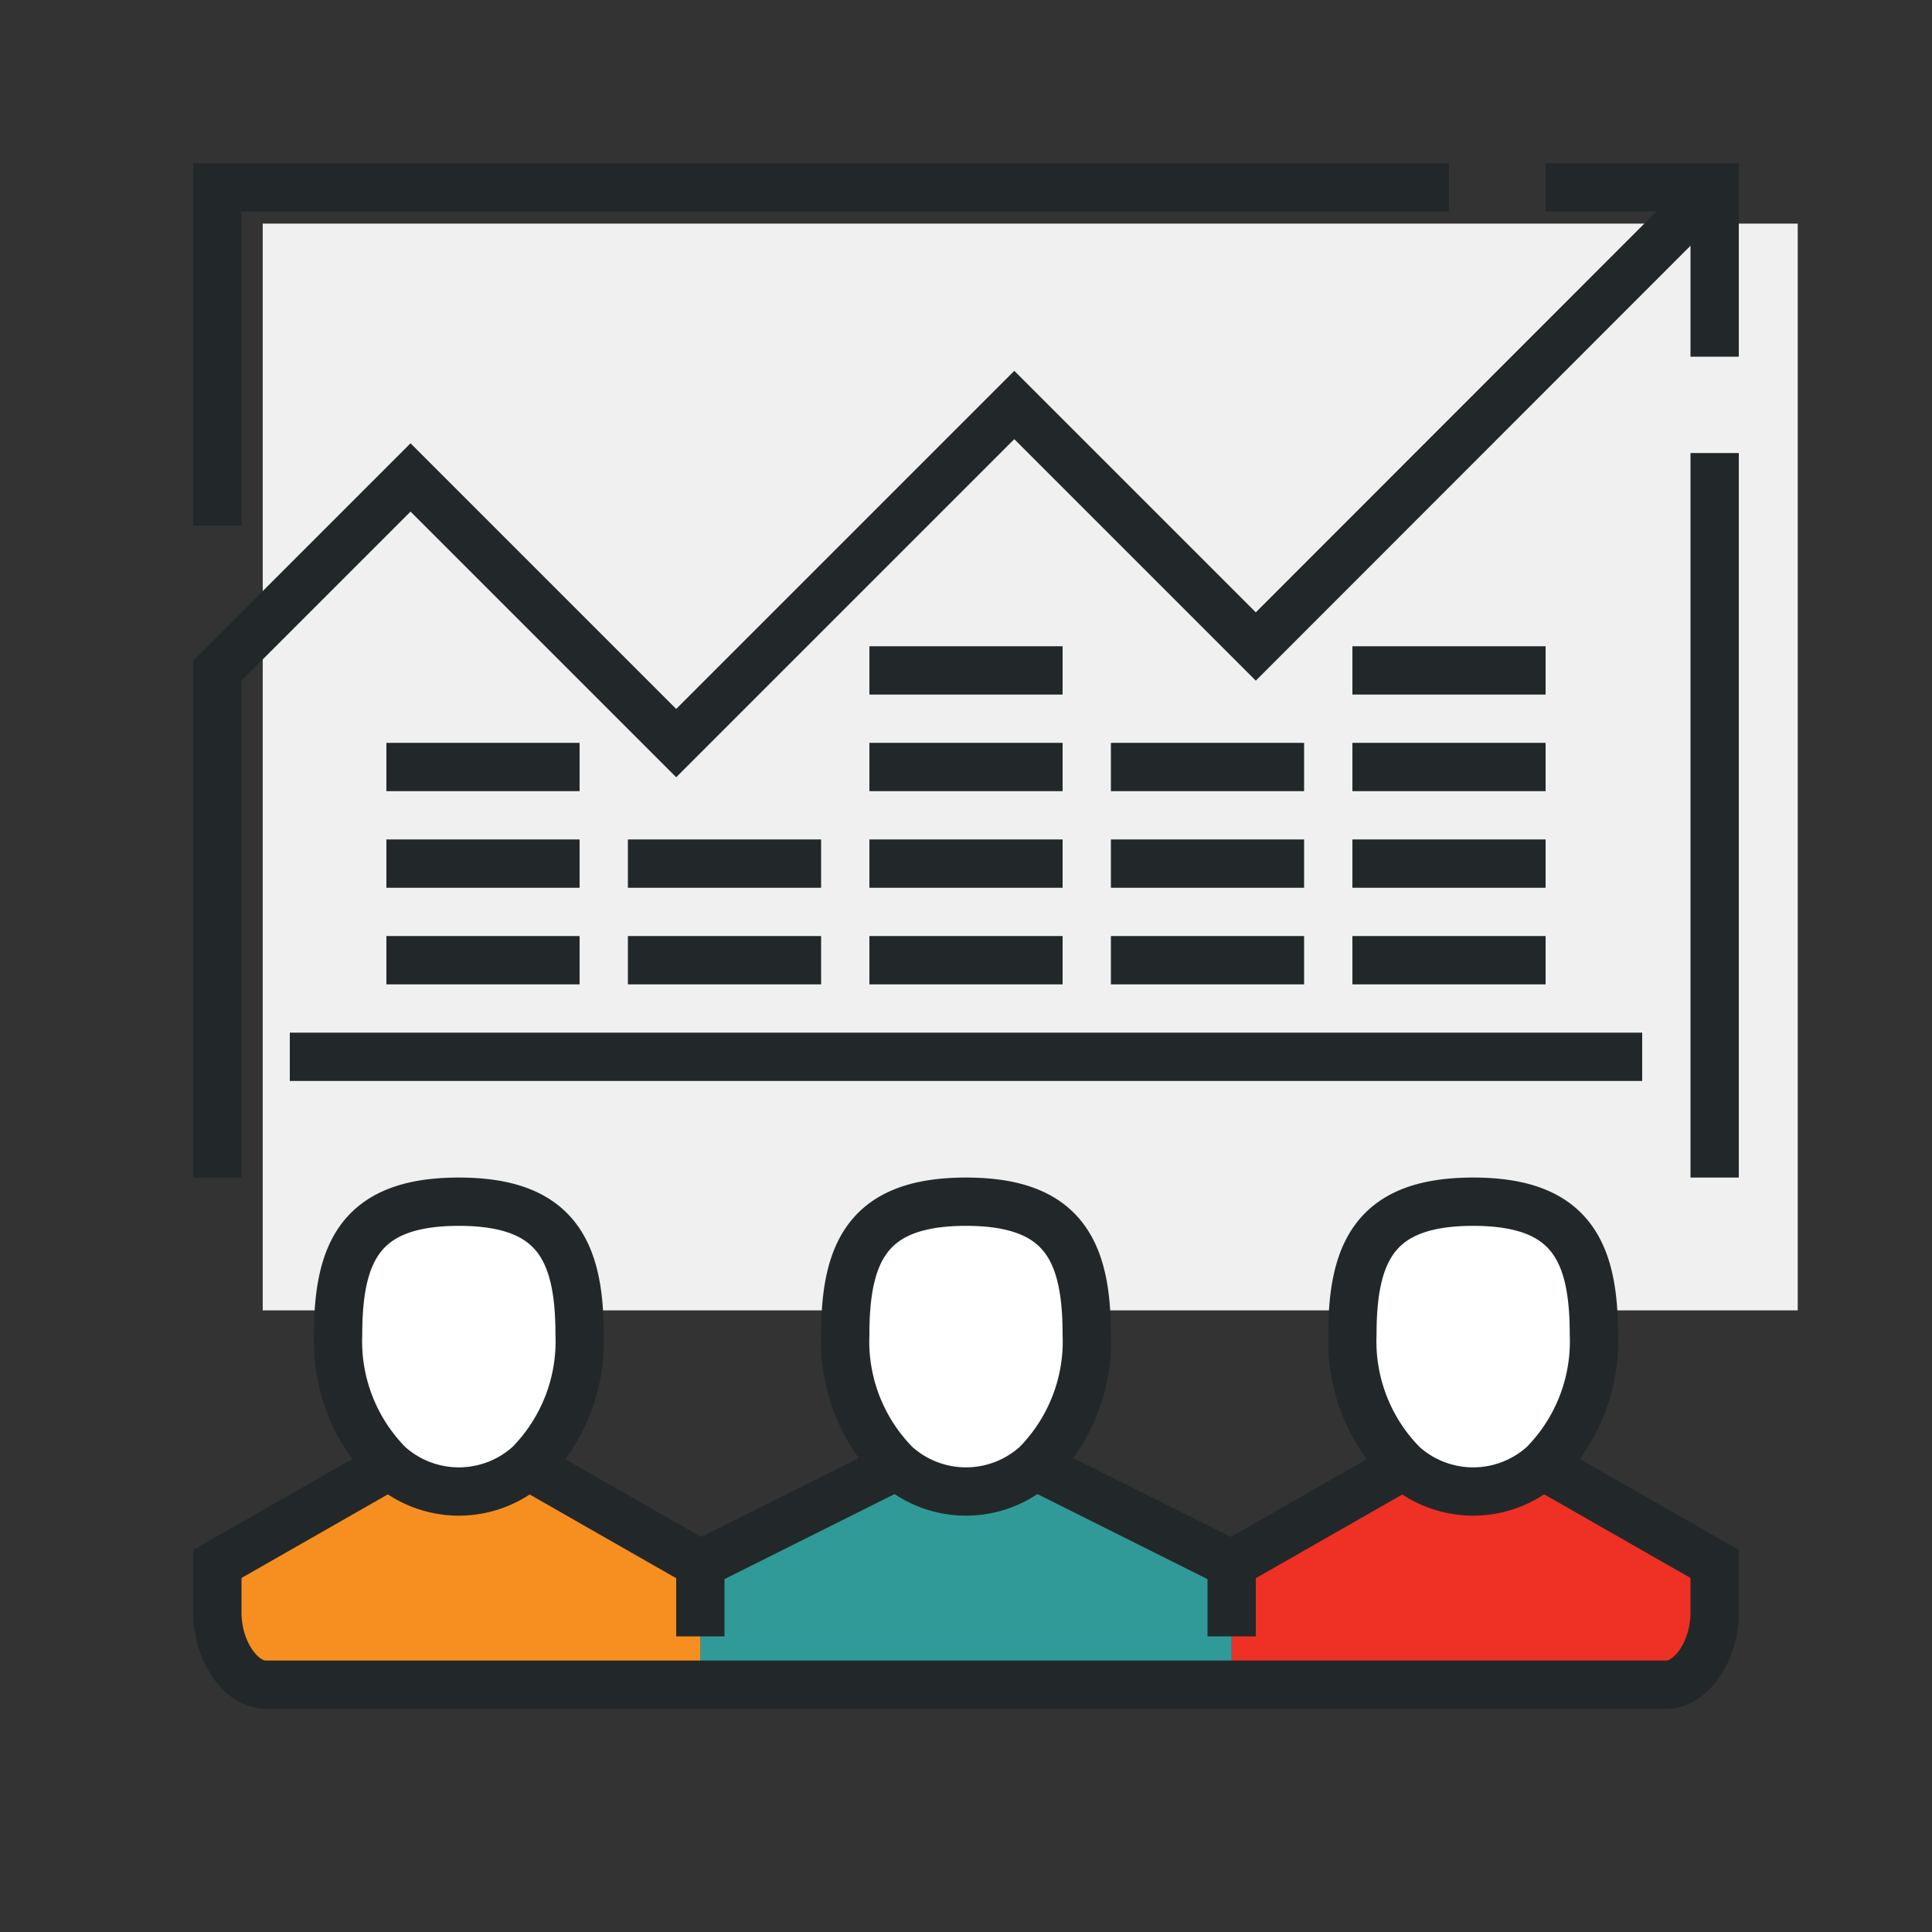 <svg id="Layer_1" data-name="Layer 1" xmlns="http://www.w3.org/2000/svg" viewBox="0 0 80 80"><rect x="0" y="0" width="80" height="80" fill="#333333" stroke="none"/><defs><style>.cls-1{fill:#f0f0f0;}.cls-2{fill:#ee3124;}.cls-3{fill:#fff;}.cls-4{fill:#309a99;}.cls-5{fill:#f78e20;}.cls-6{fill:none;stroke:#222829;stroke-miterlimit:10;stroke-width:2px;}</style></defs><rect class="cls-1" x="10.88" y="9.26" width="63.56" height="45"/><path class="cls-2" d="M71,64.76v2c0,1.65-1,3-2,3H51v-5l7-4,.09-.12a4.34,4.34,0,0,0,5.82,0l.09.12Z"/><path class="cls-3" d="M61,49.76c4,0,5,2,5,5.5a7.25,7.25,0,0,1-2.09,5.38,4.34,4.34,0,0,1-5.82,0A7.25,7.25,0,0,1,56,55.26C56,51.76,57,49.76,61,49.76Z"/><path class="cls-4" d="M51,67.76v2H29v-5l8-4,.09-.12a4.34,4.34,0,0,0,5.82,0l.09.12,8,4Z"/><path class="cls-3" d="M40,49.76c4,0,5,2,5,5.5a7.25,7.25,0,0,1-2.09,5.38,4.34,4.34,0,0,1-5.82,0A7.25,7.25,0,0,1,35,55.26C35,51.76,36,49.76,40,49.76Z"/><path class="cls-5" d="M29,67.76v2H11c-1,0-2-1.35-2-3v-2l7-4,.09-.12a4.34,4.34,0,0,0,5.82,0l.09.12,7,4Z"/><path class="cls-3" d="M19,49.76c4,0,5,2,5,5.5a7.25,7.25,0,0,1-2.09,5.38,4.34,4.34,0,0,1-5.82,0A7.25,7.25,0,0,1,14,55.26C14,51.76,15,49.76,19,49.76Z"/><line class="cls-6" x1="71" y1="18.76" x2="71" y2="48.76"/><polyline class="cls-6" points="64 7.76 71 7.76 71 14.77"/><polyline class="cls-6" points="9 21.77 9 7.76 60 7.76"/><line class="cls-6" x1="12" y1="43.76" x2="68" y2="43.76"/><polyline class="cls-6" points="9 48.77 9 27.77 17 19.77 28 30.77 42 16.77 52 26.77 71 7.76"/><polyline class="cls-6" points="22 60.77 29 64.77 37 60.77"/><path class="cls-6" d="M64,60.76l7,4v2c0,1.65-1,3-2,3H11c-1,0-2-1.35-2-3v-2l7-4"/><polyline class="cls-6" points="43 60.77 51 64.77 58 60.77"/><path class="cls-6" d="M16.09,60.64A7.25,7.25,0,0,1,14,55.26c0-3.5,1-5.5,5-5.5s5,2,5,5.5a7.25,7.25,0,0,1-2.09,5.38,4.34,4.34,0,0,1-5.82,0Z"/><path class="cls-6" d="M37.09,60.64A7.25,7.25,0,0,1,35,55.26c0-3.5,1-5.5,5-5.5s5,2,5,5.5a7.25,7.25,0,0,1-2.09,5.38,4.34,4.34,0,0,1-5.82,0Z"/><path class="cls-6" d="M58.09,60.64A7.25,7.25,0,0,1,56,55.26c0-3.5,1-5.5,5-5.5s5,2,5,5.5a7.25,7.25,0,0,1-2.09,5.38,4.34,4.34,0,0,1-5.82,0Z"/><line class="cls-6" x1="29" y1="64.76" x2="29" y2="67.76"/><line class="cls-6" x1="51" y1="64.76" x2="51" y2="67.76"/><line class="cls-6" x1="16" y1="39.76" x2="24" y2="39.76"/><line class="cls-6" x1="16" y1="35.76" x2="24" y2="35.76"/><line class="cls-6" x1="26" y1="39.76" x2="34" y2="39.76"/><line class="cls-6" x1="26" y1="35.76" x2="34" y2="35.76"/><line class="cls-6" x1="36" y1="39.76" x2="44" y2="39.76"/><line class="cls-6" x1="36" y1="35.76" x2="44" y2="35.76"/><line class="cls-6" x1="36" y1="31.76" x2="44" y2="31.76"/><line class="cls-6" x1="36" y1="27.76" x2="44" y2="27.76"/><line class="cls-6" x1="46" y1="39.76" x2="54" y2="39.76"/><line class="cls-6" x1="46" y1="35.76" x2="54" y2="35.76"/><line class="cls-6" x1="46" y1="31.76" x2="54" y2="31.76"/><line class="cls-6" x1="56" y1="39.76" x2="64" y2="39.76"/><line class="cls-6" x1="56" y1="35.76" x2="64" y2="35.76"/><line class="cls-6" x1="56" y1="31.76" x2="64" y2="31.76"/><line class="cls-6" x1="56" y1="27.76" x2="64" y2="27.76"/><line class="cls-6" x1="16" y1="31.76" x2="24" y2="31.76"/></svg>